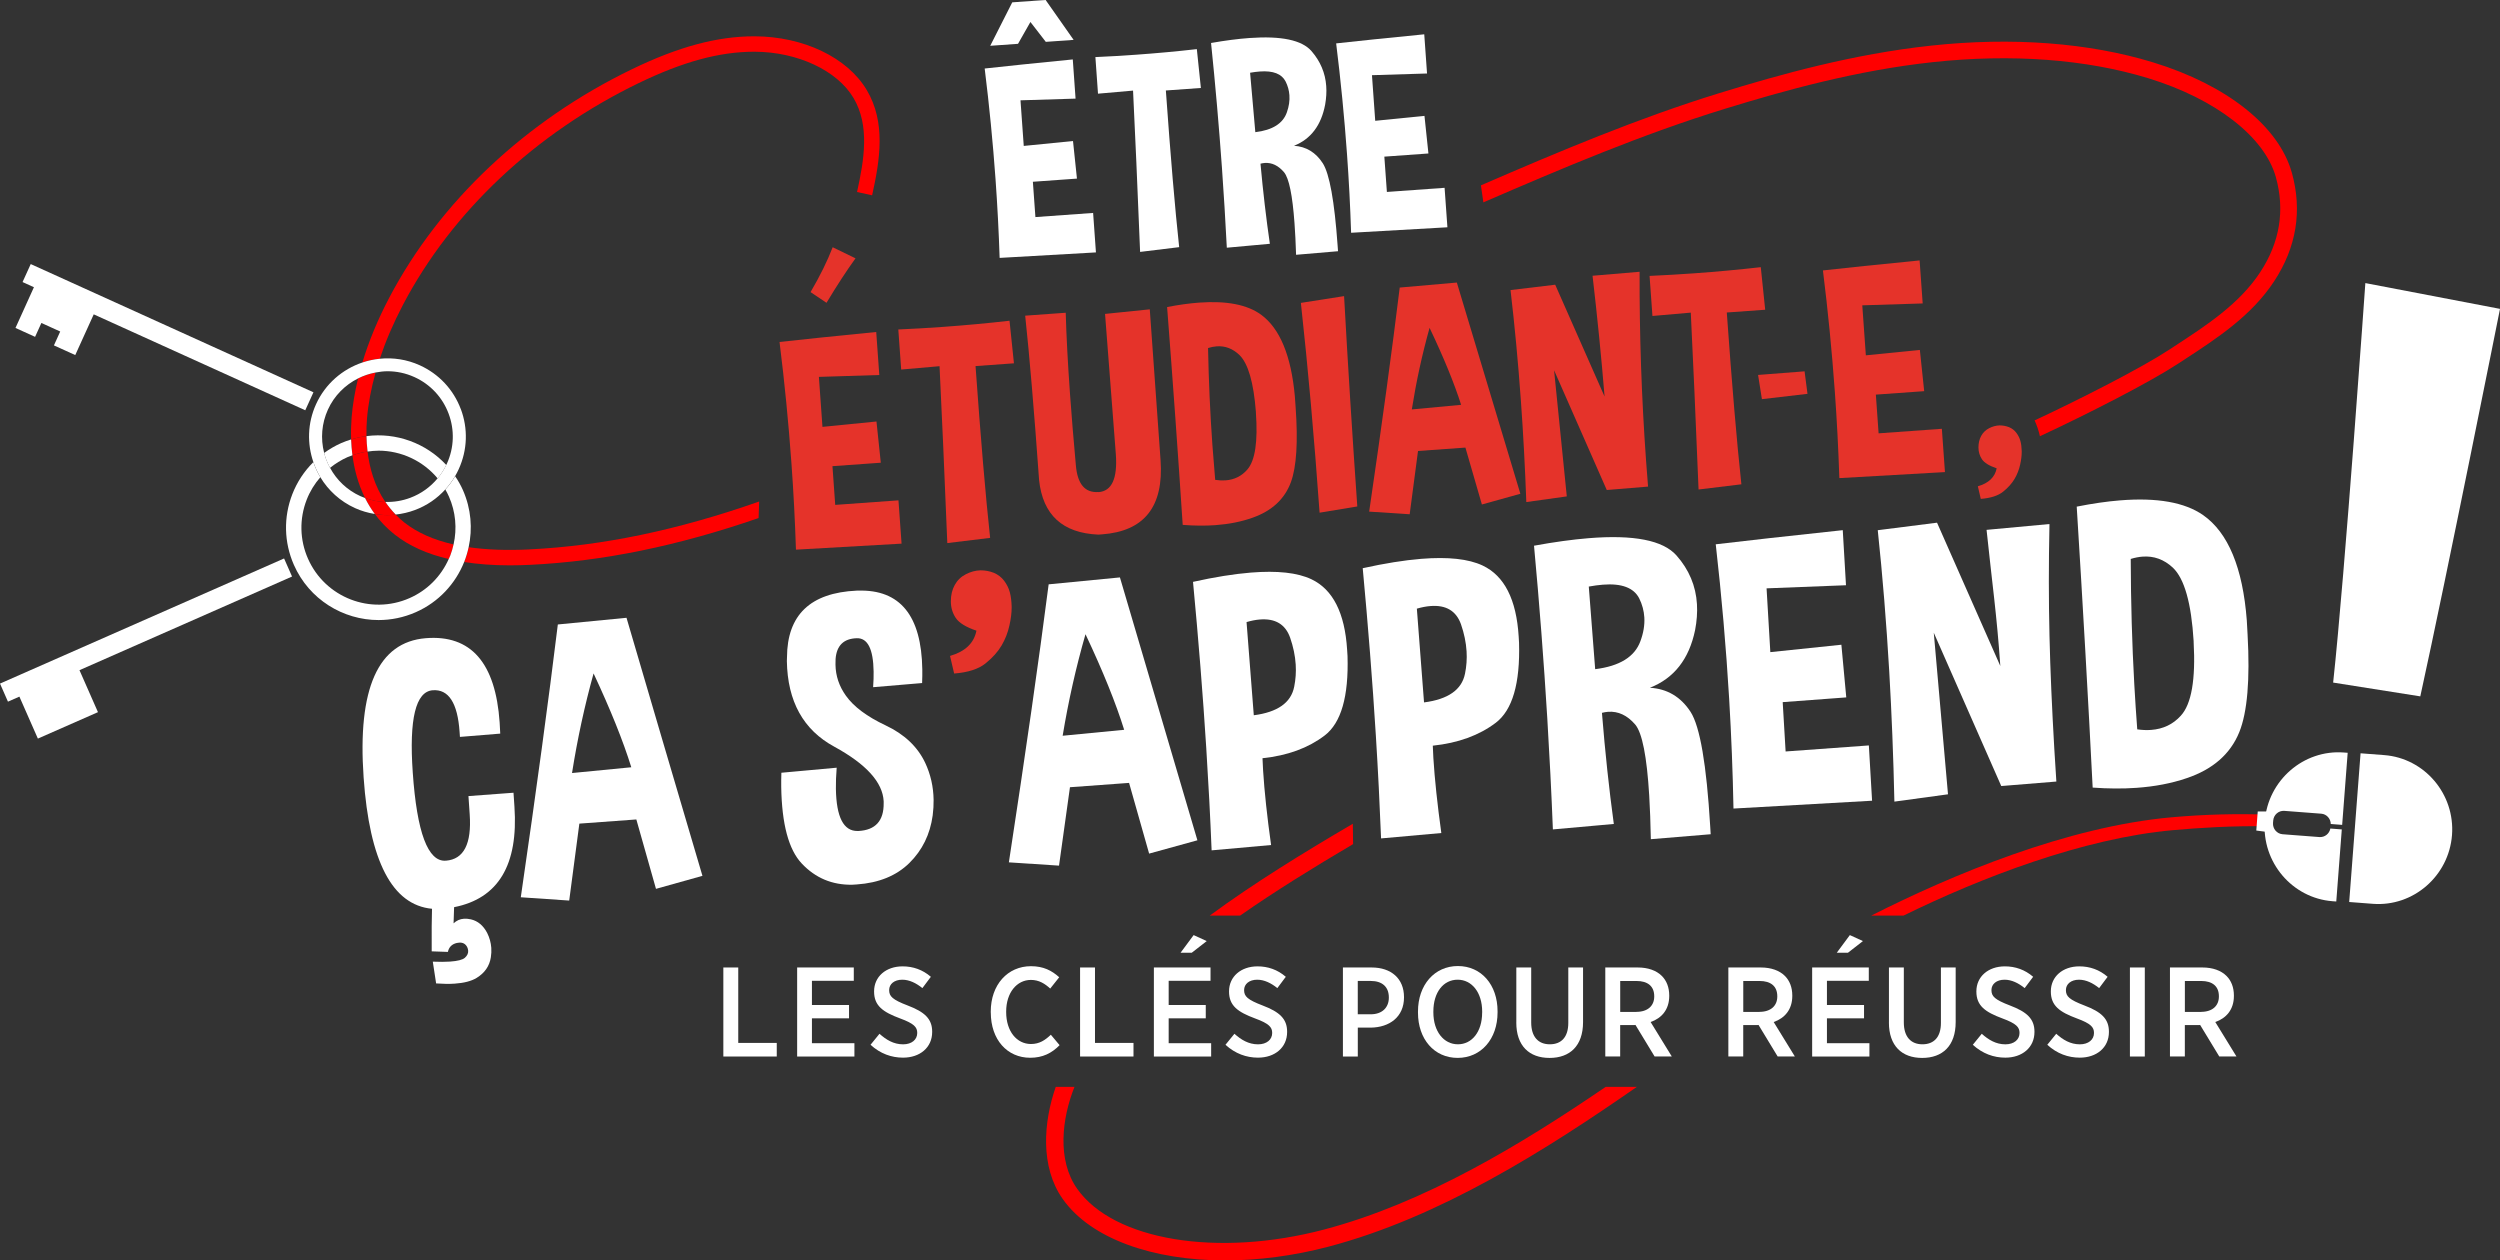 <svg xmlns="http://www.w3.org/2000/svg" id="Calque_2" viewBox="0 0 798 402.32"><rect x="0" y="0" width="798" height="402.32" fill="#333333" stroke="none"/><g><path d="m422.65,392.47c-34,8.96-67.15,3.49-78.81-13-6.49-9.19-4.88-22.5-.86-32.55h-5.98c-3.94,11.27-5.02,25.56,2.23,35.81,8.93,12.63,28.63,19.6,51.85,19.59,10.5,0,21.73-1.42,33-4.39,35.47-9.34,69.37-30.81,98.42-51.01h-9.95c-27.11,18.5-58,37.15-89.91,45.55Z" style="fill:red;"></path><path d="m693.16,260.88c-33.38,2.99-69.96,18.27-95.88,31.39h10.3c24.66-12.1,57.33-24.72,86.08-27.29,8.46-.76,18.82-1.41,30.33-1.24l.37-3.68c-10.17-.39-20.58-.13-31.2.82Z" style="fill:red;"></path></g><path d="m386.14,292.27h9.69c11.35-7.93,23.54-15.43,36.08-22.83-.03-2.08-.06-4.3-.09-6.5-16.03,9.42-31.59,18.96-45.68,29.33Z" style="fill:red;"></path><path d="m731.55,55.13c-4.13-14.82-20.68-27.99-44.28-35.22-20.54-6.29-45.06-8.14-70.93-5.34-24.88,2.69-48.08,9.17-67.48,15.14-25.99,8-51.44,18.75-76.15,29.45l.78,5.44c24.99-10.83,50.74-21.76,76.94-29.82,19.16-5.9,42.05-12.29,66.49-14.94,25.15-2.72,48.95-.95,68.8,5.13,21.53,6.6,37.14,18.7,40.73,31.57,2.95,10.6,1.27,20.81-5,30.36-6.63,10.1-17.12,16.94-27.27,23.56l-1.86,1.22c-8.97,5.87-28,15.56-42.87,22.52.67,1.47,1.28,3.17,1.69,5.05,15.17-7.07,34.83-17.08,44.08-23.14l1.86-1.21c10.6-6.92,21.57-14.07,28.81-25.09,7.15-10.88,9.05-22.55,5.67-34.69Z" style="fill:red;"></path><g><path d="m279.69,105.98l.98,13.72-19.28.6,1.14,15.96,17.24-1.72,1.38,13.16-15.43,1.1.88,12.36,20.19-1.45.99,13.82-33.71,1.92c-.3-9.14-.77-18.34-1.44-27.58-.92-12.81-2.18-25.72-3.8-38.71,7.31-.82,17.59-1.88,30.83-3.19Zm-20.96-12.74c2.99-5.1,5.35-9.87,7.06-14.32l7.29,3.54c-2.83,3.91-5.92,8.65-9.26,14.2l-5.09-3.42Z" style="fill:#e5332a;"></path><path d="m287.66,117.97l-.92-12.8c4.78-.21,9.5-.48,14.17-.82,7.27-.52,14.38-1.18,21.33-1.97l1.41,13.59-12.26.88c1.65,23.07,3.2,41.35,4.66,54.84l-13.67,1.66c-.94-23.08-1.76-41.91-2.48-56.46l-12.25,1.07Z" style="fill:#e5332a;"></path><path d="m367.01,98.75l3.44,48.13c1.06,14.83-5.19,22.72-18.75,23.69l-1.07.08c-11.45-.48-17.76-6.28-18.95-17.38-1.59-22.22-3.07-39.72-4.44-52.51l12.94-.93c.2,7.36.66,15.98,1.36,25.87.5,6.94,1.12,14.53,1.87,22.76.5,6.03,2.89,8.89,7.17,8.59,0,.03.02.05.05.04,4.25-.3,6.1-4.32,5.55-12.04l-3.45-44.85,14.28-1.46Z" style="fill:#e5332a;"></path><path d="m377.52,167.55c-.72-10.94-1.49-22.2-2.32-33.78-.83-11.61-1.72-23.53-2.66-35.76,3.7-.72,7.12-1.19,10.27-1.42,8.76-.63,15.34.66,19.74,3.87,5.99,4.4,9.58,13.06,10.76,25.98l.25,3.5c.79,11.1.29,19.09-1.51,23.98-1.99,5.39-6.08,9.17-12.25,11.34-3.56,1.27-7.52,2.05-11.86,2.37-3.24.23-6.72.2-10.42-.09Zm8.09-56.48c.21,10.71.68,21.05,1.39,31.01.27,3.76.57,7.46.89,11.09,1.15.18,2.25.23,3.29.16,2.85-.2,5.18-1.37,6.99-3.48,2.47-2.85,3.37-8.91,2.71-18.19v-.19c-.72-9.34-2.45-15.38-5.22-18.12-2.14-2.06-4.57-3-7.29-2.8-.88.06-1.79.24-2.75.54Z" style="fill:#e5332a;"></path><path d="m433.25,161.66l-12.04,1.99c-1.7-23.81-3.69-46.14-5.97-66.97l13.79-2.16c1.22,22.05,2.63,44.44,4.22,67.15Z" style="fill:#e5332a;"></path><path d="m437.04,163.31c4.12-28.14,7.37-51.98,9.75-71.52l18.23-1.6c5.91,19.73,12.67,42.2,20.28,67.42l-12.28,3.42-5.26-18.16-15.13,1.08-2.66,20.2-12.92-.84Zm29.35-34.09c-2.19-6.89-5.55-15.07-10.07-24.57-2.36,8.42-4.25,17.1-5.67,26.04l15.74-1.47Z" style="fill:#e5332a;"></path><path d="m487.2,160.26c-.4-11.12-.98-21.94-1.74-32.45-.87-12.13-1.97-23.87-3.3-35.22l14.26-1.71,15.76,35.7c-1.03-12.58-2.31-25.43-3.84-38.56l15.02-1.27c-.07,19.99.62,40.13,2.07,60.4.19,2.73.41,5.45.63,8.17l-13.18,1.09-16.82-38.22c1.46,14.44,2.81,27.86,4.06,40.26l-12.93,1.81Z" style="fill:#e5332a;"></path><path d="m527.46,100.87l-.92-12.8c4.78-.21,9.5-.49,14.17-.82,7.27-.52,14.38-1.18,21.33-1.97l1.41,13.59-12.26.88c1.65,23.07,3.2,41.35,4.66,54.84l-13.67,1.66c-.94-23.08-1.76-41.91-2.48-56.46l-12.25,1.07Z" style="fill:#e5332a;"></path><path d="m612.74,83.14l.98,13.72-19.28.6,1.14,15.96,17.24-1.72,1.38,13.16-15.43,1.1.88,12.36,20.19-1.45.99,13.82-33.71,1.92c-.3-9.14-.77-18.34-1.44-27.58-.92-12.81-2.18-25.72-3.8-38.71,7.31-.82,17.59-1.88,30.83-3.19Z" style="fill:#e5332a;"></path></g><path d="m146.81,235.2l-.11-1.59c-.64-9.25-3.51-13.68-8.59-13.28-5.43.43-7.55,9.17-6.36,26.23,1.33,19.2,4.85,28.58,10.54,28.17h.06c5.7-.45,8.23-5.38,7.58-14.78l-.4-5.84,14.38-1.07.3,4.43c1.28,18.63-5.15,29.33-19.26,32.1l-.17,5.16c.94-.89,2.05-1.39,3.32-1.47.69-.05,1.43.02,2.22.2,2.21.52,3.93,1.95,5.18,4.32.76,1.52,1.2,3.11,1.32,4.76.07.98.02,1.99-.14,3.03-.43,2.79-1.94,4.98-4.54,6.58-1.67,1.02-4.01,1.63-7.01,1.83-1.73.12-3.7.09-5.92-.07l-1.06-6.95c2.17.09,4,.08,5.5-.02,2.42-.17,4-.57,4.73-1.21.77-.68,1.12-1.44,1.06-2.26-.03-.39-.13-.78-.31-1.16-.54-1.03-1.38-1.5-2.54-1.42-.27.02-.54.06-.8.11-1.56.38-2.5,1.33-2.82,2.85l-5.17-.18c-.04-6.1,0-10.63.1-13.59-12.69-1.19-19.96-15.15-21.83-41.91-1.99-28.4,4.61-43.23,19.84-44.46,14.39-1.16,22.27,7.81,23.58,26.91.08,1.14.14,2.33.19,3.55l-12.86,1.05Z" style="fill:#fff;"></path><path d="m166.24,286.4c4.97-34.17,8.91-63.21,11.82-87.07l21.92-2.13c7.06,24.1,15.14,51.56,24.24,82.37l-14.83,4.15-6.27-22.15-18.19,1.33-3.24,24.56-15.44-1.05Zm35.27-41.49c-2.61-8.4-6.63-18.39-12.04-29.95-2.86,10.3-5.16,20.89-6.88,31.79l18.92-1.84Z" style="fill:#fff;"></path><path d="m249.41,246.66l17.66-1.61c-.2,2.49-.28,4.73-.25,6.73.14,9.08,2.46,13.56,6.95,13.47h.24c5.45-.28,8.14-3.26,8.06-8.94v-.54c-.3-6.04-5.55-11.85-15.75-17.42-9.9-5.36-14.94-14.47-15.15-27.35,0-.4,0-.8.04-1.2.06-13.5,7.46-20.59,22.23-21.27h.48c13.39-.41,20.22,7.98,20.48,25.16.02,1.37,0,2.82-.06,4.34l-15.64,1.32c.13-1.81.19-3.48.16-5-.11-7.19-1.9-10.73-5.37-10.63-4.19.12-6.44,2.33-6.77,6.63-.03.6-.04,1.2-.03,1.81.05,3.57,1.16,6.87,3.32,9.9,2.48,3.5,6.71,6.67,12.68,9.48,5.98,2.82,10.19,6.8,12.62,11.92,1.74,3.69,2.64,7.65,2.7,11.86.02,1.61-.07,3.25-.29,4.94-.83,6.08-3.32,11.15-7.46,15.22-4.13,4.06-9.72,6.34-16.76,6.83-.48.05-.95.08-1.43.09-6.4.12-11.77-2.13-16.13-6.75-4.19-4.42-6.38-12.57-6.57-24.46-.02-1.44,0-2.93.05-4.49Z" style="fill:#fff;"></path><path d="m322.03,275.27c5.33-34.83,9.57-64.43,12.7-88.75l22.75-2.21c7.21,24.55,15.45,52.52,24.73,83.91l-15.41,4.25-6.4-22.57-18.87,1.38-3.49,25.03-16.01-1.05Zm36.8-42.33c-2.67-8.56-6.78-18.73-12.34-30.5-3.02,10.5-5.45,21.3-7.29,32.41l19.64-1.9Z" style="fill:#fff;"></path><path d="m386.75,271.44c-.43-10.65-1-21.53-1.71-32.66-1.08-17.08-2.5-34.77-4.23-53.05,6.92-1.54,13.07-2.52,18.44-2.96,8.45-.68,14.9.02,19.34,2.12,6.87,3.26,10.68,10.76,11.41,22.5l.13,2.02c.39,12.9-2.04,21.35-7.3,25.36-5.24,4-11.86,6.42-19.84,7.25.04,1.26.1,2.56.19,3.9.42,6.73,1.27,14.66,2.55,23.81l-18.98,1.7Zm11.15-72.87l2.31,29.74c7.6-.98,11.9-4.02,12.9-9.12.47-2.32.63-4.68.48-7.08-.18-2.81-.77-5.66-1.78-8.57-1.51-4.25-4.72-6.19-9.65-5.8-1.31.1-2.74.38-4.27.83Z" style="fill:#fff;"></path><path d="m440.84,267.63c-.42-10.71-.97-21.67-1.67-32.87-1.07-17.19-2.47-34.99-4.19-53.39,7.01-1.55,13.24-2.55,18.68-2.99,8.56-.69,15.09.02,19.58,2.13,6.95,3.28,10.79,10.82,11.52,22.64l.12,2.03c.37,12.98-2.11,21.49-7.43,25.53-5.32,4.03-12.02,6.47-20.1,7.31.04,1.27.1,2.58.18,3.92.42,6.77,1.27,14.76,2.54,23.96l-19.22,1.72Zm11.42-73.35l2.29,29.93c7.69-.99,12.06-4.05,13.08-9.18.48-2.34.65-4.71.5-7.13-.17-2.82-.77-5.7-1.78-8.62-1.52-4.28-4.77-6.23-9.76-5.83-1.33.1-2.77.38-4.33.83Z" style="fill:#fff;"></path><path d="m495.68,264.75c-.46-11.72-1.06-23.53-1.78-35.41-1.11-18.21-2.52-36.59-4.24-55.15,6.45-1.18,12.27-1.98,17.43-2.4,14.4-1.17,23.76.67,28.04,5.51,4.01,4.53,6.19,9.72,6.54,15.54.16,2.64-.04,5.4-.59,8.26-1.91,9.27-6.72,15.41-14.43,18.43,5.53.33,9.86,2.9,12.99,7.71,3,4.66,5.08,16.8,6.25,36.4l.16,2.65-19.1,1.58c-.1-5.19-.27-9.84-.52-13.95-.75-12.45-2.24-20-4.47-22.65-2.55-2.95-5.44-4.3-8.68-4.06-.63.05-1.28.16-1.94.33,1.01,12.51,2.27,24.33,3.79,35.47l-19.46,1.74Zm11.46-77.52l2.04,26.37c7.8-.97,12.61-3.94,14.43-8.92.99-2.64,1.4-5.18,1.26-7.61-.13-2.1-.67-4.13-1.64-6.08-1.73-3.38-5.61-4.84-11.62-4.36-1.39.11-2.88.31-4.46.6Z" style="fill:#fff;"></path><path d="m588.21,169.24l1.03,17.57-25.35.99,1.2,20.36,22.68-2.36,1.56,16.81-20.29,1.51.93,15.75,26.57-1.93,1.03,17.65-44.24,2.5c-.22-11.61-.68-23.3-1.38-35.06-.97-16.31-2.4-32.74-4.28-49.29,9.58-1.14,23.07-2.65,40.52-4.51Z" style="fill:#fff;"></path><path d="m604.69,255.87c-.31-14.22-.86-28.05-1.64-41.5-.91-15.54-2.13-30.58-3.67-45.13l18.92-2.4,20.2,45.74c-1.1-16.17-2.63-26.56-4.39-43.45l20.08-1.86c-.54,25.81.05,45.6,1.54,71.69.2,3.5.42,7.01.66,10.51l-17.59,1.43-21.54-48.94c1.63,18.51,3.15,35.71,4.54,51.58l-17.14,2.34Z" style="fill:#fff;"></path><path d="m667.98,251.39c-.71-14.08-1.49-28.58-2.34-43.51-.85-14.98-1.77-30.37-2.75-46.16,4.98-.99,9.59-1.66,13.82-2,11.81-.95,20.66.61,26.54,4.71,8,5.62,12.65,16.83,13.93,33.6l.25,4.55c.8,14.39-.08,24.75-2.64,31.1-2.83,6.99-8.44,11.9-16.82,14.72-4.83,1.65-10.17,2.67-16.02,3.08-4.36.31-9.02.28-13.98-.08Zm12.15-72.97c.04,13.86.42,27.22,1.14,40.08.27,4.86.59,9.63.94,14.31,1.55.22,3.02.29,4.42.18,3.85-.28,7.01-1.79,9.49-4.54,3.4-3.7,4.76-11.55,4.09-23.56v-.25c-.74-12.1-2.93-19.9-6.61-23.42-2.83-2.65-6.09-3.83-9.76-3.54-1.18.09-2.42.34-3.71.73Z" style="fill:#fff;"></path><path d="m303.25,209.37c4.84-1.4,7.65-4.08,8.43-8.06-3.36-1.13-5.55-2.49-6.6-4.06-1.05-1.57-1.57-3.34-1.57-5.31s.41-3.7,1.24-5.21c.83-1.51,2.01-2.65,3.56-3.44,1.55-.79,3.08-1.2,4.61-1.24h.13c1.44,0,2.83.26,4.18.79,1.35.57,2.45,1.42,3.3,2.55.85,1.14,1.45,2.35,1.8,3.64.35,1.29.54,2.83.59,4.62v.26c0,1.75-.24,3.67-.72,5.76-.48,2.23-1.31,4.35-2.48,6.35-1.18,2.01-2.89,3.92-5.13,5.73-2.24,1.81-5.59,2.89-10.03,3.24l-1.31-5.63Z" style="fill:#e5332a;"></path><polygon points="576.95 125.71 562.4 127.41 561.18 119.68 576.02 118.53 576.95 125.71" style="fill:#e5332a;"></polygon><g><path d="m342.43,18.96l.89,12.52-17.58.54,1.04,14.56,15.72-1.57,1.26,12-14.07,1.01.81,11.27,18.42-1.32.9,12.6-30.74,1.75c-.27-8.34-.71-16.72-1.31-25.15-.84-11.69-1.99-23.45-3.46-35.3,6.67-.74,16.04-1.71,28.12-2.9Zm-26.36-4.32l7.04-13.89,10.65-.76,8.94,12.74-8.88.63-4.91-6.34-3.96,6.97-8.88.63Z" style="fill:#fff;"></path><path d="m350.48,29.89l-.83-11.67c4.36-.19,8.67-.44,12.93-.75,6.63-.47,13.11-1.07,19.45-1.79l1.29,12.4-11.18.8c1.5,21.04,2.92,37.71,4.25,50.01l-12.47,1.52c-.85-21.05-1.6-38.22-2.25-51.49l-11.17.98Z" style="fill:#fff;"></path><path d="m391.6,79.06c-.43-8.47-.95-17-1.56-25.58-.94-13.14-2.09-26.39-3.47-39.76,4.55-.8,8.65-1.33,12.29-1.59,10.12-.72,16.7.66,19.75,4.16,2.85,3.28,4.43,7,4.72,11.17.14,1.89.02,3.86-.34,5.91-1.25,6.63-4.57,11.02-9.94,13.16,3.88.26,6.95,2.12,9.19,5.59,2.14,3.36,3.72,12.08,4.72,26.16l.14,1.91-13.39,1.14c-.12-3.74-.28-7.09-.5-10.05-.64-8.96-1.76-14.4-3.35-16.31-1.82-2.13-3.87-3.11-6.14-2.95-.44.03-.9.11-1.37.23.82,9.01,1.82,17.53,2.99,25.57l-13.74,1.25Zm7.43-55.84l1.67,18.97c5.48-.66,8.84-2.77,10.07-6.34.67-1.89.94-3.71.81-5.46-.11-1.51-.51-2.97-1.21-4.37-1.24-2.44-3.98-3.51-8.21-3.2-.98.07-2.02.2-3.14.4Z" style="fill:#fff;"></path><path d="m454.62,10.94l.89,12.52-17.58.54,1.04,14.56,15.72-1.57,1.26,12-14.07,1.01.81,11.27,18.42-1.32.9,12.6-30.74,1.75c-.27-8.34-.7-16.72-1.31-25.15-.84-11.69-1.99-23.45-3.46-35.3,6.67-.74,16.04-1.71,28.12-2.9Z" style="fill:#fff;"></path></g><g><path d="m120.78,143.85c-1.15,0-2.3.11-3.46.28.62,5.24,2.22,11.01,5.69,16.12,2.69.08,5.39-.36,7.99-1.33,3.45-1.3,6.41-3.44,8.7-6.21-4.7-5.63-11.68-8.86-18.92-8.86Z" style="fill:none;"></path><path d="m104.67,130.78c-1.99,4.38-2.39,9.21-1.2,13.81,1.69-1.22,3.51-2.29,5.46-3.15,1.04-.46,2.09-.84,3.15-1.16-.09-2.59-.02-4.97.15-6.96.33-4.07,1.04-8.24,2.06-12.48-4.1,2.07-7.58,5.45-9.62,9.96Z" style="fill:none;"></path><path d="m132.47,162.82c-2.01.76-4.08,1.23-6.16,1.45.85.87,1.75,1.71,2.75,2.5,4.12,3.25,9.34,5.57,15.73,7.01,1.15-5.09.67-10.4-1.47-15.26-.35-.79-.74-1.54-1.16-2.27-2.63,2.89-5.92,5.15-9.68,6.57Z" style="fill:none;"></path><path d="m116.97,139.2c9.48-1.24,19.01,2.24,25.47,9.21.07-.14.15-.27.21-.41,2.3-5.07,2.49-10.74.53-15.95-1.96-5.22-5.83-9.35-10.91-11.66-2.79-1.26-5.71-1.86-8.58-1.86-1.29,0-2.56.16-3.82.4-1.42,5.06-2.35,9.99-2.74,14.77-.13,1.6-.21,3.47-.17,5.5Z" style="fill:none;"></path><path d="m115.05,158.39c.49.22.98.4,1.48.59-2.26-4.52-3.45-9.24-4.03-13.64-.53.19-1.07.37-1.59.6-2.03.89-3.88,2.05-5.55,3.41,2.15,3.98,5.5,7.15,9.69,9.05Z" style="fill:none;"></path><path d="m119.64,164.07c-2.15-.35-4.28-.96-6.31-1.88-4.78-2.17-8.54-5.66-11.06-9.85-1.83,2.11-3.32,4.52-4.36,7.19-2.38,6.12-2.23,12.8.42,18.81,5.46,12.41,20,18.06,32.41,12.59,5.63-2.48,10.02-6.9,12.51-12.48-6.9-1.61-12.64-4.18-17.23-7.8-2.54-2-4.64-4.23-6.37-6.58Z" style="fill:none;"></path><path d="m116.53,158.97c2.11.77,4.29,1.21,6.48,1.28-3.47-5.11-5.06-10.88-5.69-16.12-1.62.23-3.23.63-4.82,1.2.58,4.4,1.77,9.12,4.03,13.64Z" style="fill:red;"></path><path d="m112.08,140.27c1.62-.5,3.26-.85,4.89-1.07-.04-2.03.04-3.9.17-5.5.39-4.78,1.32-9.71,2.74-14.77-1.95.36-3.82,1-5.59,1.89-1.03,4.25-1.73,8.42-2.06,12.48-.16,2-.24,4.38-.15,6.96Z" style="fill:red;"></path><path d="m126.31,164.27c-.88.1-1.77.16-2.66.16-1.34,0-2.68-.14-4.01-.36,1.73,2.35,3.82,4.58,6.37,6.58,4.59,3.62,10.33,6.18,17.23,7.8.17-.37.35-.73.5-1.11.45-1.16.78-2.35,1.05-3.55-6.38-1.44-11.6-3.76-15.73-7.01-1-.79-1.9-1.64-2.75-2.5Z" style="fill:red;"></path><path d="m276.66,28.73c-6.16-10.37-20.21-17.1-35.79-17.14h-.17c-11.79,0-24.2,3.34-39.02,10.52-33.85,16.39-61.34,42.28-77.42,72.89-3.71,7.06-6.56,13.98-8.59,20.71,1.8-.61,3.66-1.01,5.56-1.2,1.87-5.61,4.32-11.35,7.4-17.22,15.58-29.69,42.29-54.81,75.2-70.75,14.12-6.84,25.84-10.03,36.87-10.03h.16c13.67.04,26.35,5.96,31.56,14.73,5.25,8.82,3.44,19.68,1.15,30.04l4.81,1.07c2.51-11.33,4.44-23.25-1.72-33.63Z" style="fill:red;"></path><path d="m117.32,144.13c-.2-1.71-.32-3.37-.35-4.93-1.64.21-3.28.57-4.89,1.07.06,1.61.19,3.31.42,5.06,1.59-.57,3.2-.97,4.82-1.2Z" style="fill:red;"></path><path d="m116.53,158.97c.87,1.74,1.9,3.45,3.11,5.1,1.33.22,2.67.36,4.01.36.89,0,1.77-.06,2.66-.16-1.25-1.28-2.35-2.62-3.3-4.03-2.2-.07-4.38-.51-6.48-1.28Z" style="fill:red;"></path></g><path d="m169.05,175.37c-7.31.36-13.77.12-19.44-.7-.35,1.62-.82,3.2-1.43,4.73,4.41.69,9.19,1.06,14.48,1.06,2.14,0,4.35-.06,6.64-.17,23.21-1.13,47.07-6.03,72.84-14.93l.19-5.28c-26.02,9.14-49.99,14.15-73.27,15.28Z" style="fill:red;"></path><g><path d="m120.78,143.85c-1.15,0-2.3.11-3.46.28.62,5.24,2.22,11.01,5.69,16.12,2.69.08,5.39-.36,7.99-1.33,3.45-1.3,6.41-3.44,8.7-6.21-4.7-5.63-11.68-8.86-18.92-8.86Z" style="fill:none;"></path><path d="m104.67,130.78c-1.99,4.38-2.39,9.21-1.2,13.81,1.69-1.22,3.51-2.29,5.46-3.15,1.04-.46,2.09-.84,3.15-1.16-.09-2.59-.02-4.97.15-6.96.33-4.07,1.04-8.24,2.06-12.48-4.1,2.07-7.58,5.45-9.62,9.96Z" style="fill:none;"></path><path d="m132.47,162.82c-2.01.76-4.08,1.23-6.16,1.45.85.87,1.75,1.71,2.75,2.5,4.12,3.25,9.34,5.57,15.73,7.01,1.15-5.09.67-10.4-1.47-15.26-.35-.79-.74-1.54-1.16-2.27-2.63,2.89-5.92,5.15-9.68,6.57Z" style="fill:none;"></path><path d="m116.97,139.2c9.48-1.24,19.01,2.24,25.47,9.21.07-.14.15-.27.21-.41,2.3-5.07,2.49-10.74.53-15.95-1.96-5.22-5.83-9.35-10.91-11.66-2.79-1.26-5.71-1.86-8.58-1.86-1.29,0-2.56.16-3.82.4-1.42,5.06-2.35,9.99-2.74,14.77-.13,1.6-.21,3.47-.17,5.5Z" style="fill:none;"></path><path d="m115.05,158.39c.49.22.98.4,1.48.59-2.26-4.52-3.45-9.24-4.03-13.64-.53.19-1.07.37-1.59.6-2.03.89-3.88,2.05-5.55,3.41,2.15,3.98,5.5,7.15,9.69,9.05Z" style="fill:none;"></path><path d="m119.64,164.07c-2.15-.35-4.28-.96-6.31-1.88-4.78-2.17-8.54-5.66-11.06-9.85-1.83,2.11-3.32,4.52-4.36,7.19-2.38,6.12-2.23,12.8.42,18.81,5.46,12.41,20,18.06,32.41,12.59,5.63-2.48,10.02-6.9,12.51-12.48-6.9-1.61-12.64-4.18-17.23-7.8-2.54-2-4.64-4.23-6.37-6.58Z" style="fill:none;"></path></g><g><path d="m104.67,130.78c-1.99,4.38-2.39,9.21-1.2,13.81,1.69-1.22,3.51-2.29,5.46-3.15,1.04-.46,2.09-.84,3.15-1.16-.09-2.59-.02-4.97.15-6.96.33-4.07,1.04-8.24,2.06-12.48-4.1,2.07-7.58,5.45-9.62,9.96Z" style="fill:none;"></path><path d="m115.05,158.39c.49.22.98.4,1.48.59-2.26-4.52-3.45-9.24-4.03-13.64-.53.19-1.07.37-1.59.6-2.03.89-3.88,2.05-5.55,3.41,2.15,3.98,5.5,7.15,9.69,9.05Z" style="fill:none;"></path></g><g><path d="m147.81,156.54c-.71-1.62-1.57-3.12-2.53-4.54-.89,1.54-1.95,2.96-3.13,4.25.42.73.81,1.48,1.16,2.27,2.14,4.87,2.62,10.17,1.47,15.26-.27,1.2-.6,2.38-1.05,3.55-.15.38-.33.74-.5,1.11-2.49,5.58-6.87,10-12.51,12.48-12.41,5.47-26.94-.18-32.41-12.59-2.65-6.01-2.79-12.69-.42-18.81,1.04-2.68,2.53-5.09,4.36-7.19-.92-1.52-1.66-3.14-2.23-4.82-2.89,2.87-5.19,6.32-6.71,10.23-2.85,7.34-2.67,15.36.5,22.57,4.86,11.03,15.69,17.61,27.04,17.61,3.96,0,7.99-.8,11.85-2.5,7.34-3.23,12.69-9.12,15.46-16.03.61-1.53,1.08-3.12,1.43-4.73,1.28-5.89.81-12.2-1.79-18.13Z" style="fill:#fff;"></path><path d="m105.35,149.34c1.68-1.35,3.53-2.51,5.55-3.41.53-.23,1.06-.41,1.59-.6-.23-1.75-.36-3.45-.42-5.06-1.06.33-2.11.71-3.15,1.16-1.95.86-3.77,1.93-5.46,3.15.19.72.41,1.44.67,2.15.34.91.76,1.77,1.21,2.61Z" style="fill:#fff;"></path><path d="m120.78,143.85c7.24,0,14.22,3.22,18.92,8.86,1.08-1.3,2-2.74,2.75-4.29-6.47-6.97-15.99-10.45-25.47-9.21.03,1.56.14,3.21.35,4.93,1.15-.17,2.31-.28,3.46-.28Z" style="fill:#fff;"></path><polygon points="90.68 178.26 0 218.2 2.54 223.97 6.19 222.36 12.09 235.76 31.27 227.32 25.37 213.92 93.22 184.03 90.68 178.26" style="fill:#fff;"></polygon></g><g><path d="m147.09,130.59c-2.35-6.26-7-11.22-13.09-13.99-4.14-1.88-8.53-2.51-12.77-2.09-1.9.19-3.76.6-5.56,1.2-6.34,2.14-11.83,6.78-14.8,13.34-2.75,6.05-2.85,12.63-.84,18.46.58,1.68,1.32,3.29,2.23,4.82,2.52,4.19,6.29,7.68,11.06,9.85,2.04.93,4.16,1.53,6.31,1.88-1.21-1.65-2.24-3.36-3.11-5.1-.5-.18-.99-.37-1.48-.59-4.19-1.9-7.54-5.07-9.69-9.05-.45-.84-.87-1.7-1.21-2.61-.27-.71-.49-1.43-.67-2.15-1.19-4.6-.79-9.42,1.2-13.81,2.04-4.5,5.52-7.89,9.62-9.96,1.77-.89,3.64-1.52,5.59-1.89,1.26-.23,2.53-.4,3.82-.4,2.88,0,5.8.6,8.58,1.86,5.07,2.3,8.95,6.44,10.91,11.66,1.96,5.22,1.77,10.88-.53,15.95-.06.14-.14.27-.21.41-.75,1.56-1.67,2.99-2.75,4.29-2.29,2.76-5.25,4.91-8.7,6.21-2.59.98-5.3,1.42-7.99,1.33.95,1.4,2.05,2.75,3.3,4.03,2.08-.22,4.15-.7,6.16-1.45,3.77-1.41,7.05-3.67,9.68-6.57,1.18-1.3,2.24-2.71,3.13-4.25.42-.73.82-1.49,1.17-2.27,2.76-6.09,2.99-12.89.64-19.15Z" style="fill:#fff;"></path><polygon points="9.81 84.29 7.2 90.03 10.83 91.68 4.94 104.68 11.2 107.52 13.21 103.09 19.22 105.82 17.21 110.25 24.02 113.34 29.92 100.34 97.44 130.96 100.05 125.22 9.81 84.29" style="fill:#fff;"></polygon></g><path d="m230.9,308.82h4.75v24.08h12.29v4.34h-17.05v-28.42Z" style="fill:#fff;"></path><path d="m254.46,308.82h18.07v4.26h-13.36v7.72h11.84v4.26h-11.84v7.92h13.56v4.26h-18.28v-28.42Z" style="fill:#fff;"></path><path d="m277.86,333.51l2.87-3.53c2.13,1.91,4.51,3.37,7.54,3.37,2.75,0,4.51-1.5,4.51-3.61v-.04c0-1.79-.94-2.96-5.49-4.63-5.45-2.03-8.28-4.02-8.28-8.57v-.08c0-4.67,3.77-7.96,9.1-7.96,3.32,0,6.39,1.06,9.02,3.33l-2.7,3.61c-1.97-1.58-4.14-2.68-6.43-2.68-2.58,0-4.18,1.42-4.18,3.29v.04c0,1.99,1.07,3.05,5.94,4.91,5.33,2.03,7.79,4.22,7.79,8.36v.08c0,4.99-3.93,8.2-9.3,8.2-3.69,0-7.25-1.26-10.37-4.1Z" style="fill:#fff;"></path><path d="m316.25,323.19v-.28c0-8.61,5.41-14.5,12.83-14.5,4.02,0,6.68,1.42,9.02,3.53l-2.87,3.61c-1.68-1.54-3.57-2.76-6.15-2.76-4.51,0-7.91,4.06-7.91,10.11v.16c0,6.17,3.4,10.19,7.91,10.19,2.75,0,4.55-1.26,6.35-2.96l2.79,3.33c-2.5,2.56-5.41,4.02-9.38,4.02-7.34,0-12.58-5.77-12.58-14.46Z" style="fill:#fff;"></path><path d="m344.77,308.82h4.75v24.08h12.29v4.34h-17.05v-28.42Z" style="fill:#fff;"></path><path d="m368.33,308.82h18.07v4.26h-13.36v7.72h11.84v4.26h-11.84v7.92h13.56v4.26h-18.28v-28.42Z" style="fill:#fff;"></path><path d="m380.4,304.12h-3.57l4.18-5.64,4.18,1.91" style="fill:#fff;"></path><path d="m589.86,304.12h-3.57l4.18-5.64,4.18,1.91" style="fill:#fff;"></path><path d="m391.16,333.51l2.87-3.53c2.13,1.91,4.51,3.37,7.54,3.37,2.75,0,4.51-1.5,4.51-3.61v-.04c0-1.79-.94-2.96-5.49-4.63-5.45-2.03-8.28-4.02-8.28-8.57v-.08c0-4.67,3.77-7.96,9.1-7.96,3.32,0,6.39,1.06,9.02,3.33l-2.7,3.61c-1.97-1.58-4.14-2.68-6.43-2.68-2.58,0-4.18,1.42-4.18,3.29v.04c0,1.99,1.07,3.05,5.94,4.91,5.33,2.03,7.79,4.22,7.79,8.36v.08c0,4.99-3.93,8.2-9.3,8.2-3.69,0-7.25-1.26-10.37-4.1Z" style="fill:#fff;"></path><path d="m428.65,308.82h9.18c6.27,0,10.33,3.57,10.33,9.46v.08c0,6.29-4.67,9.58-10.61,9.66h-4.14v9.22h-4.75v-28.42Zm8.89,14.94c3.65,0,5.78-2.15,5.78-5.32v-.04c0-3.41-2.13-5.28-5.78-5.28h-4.14v10.64h4.14Z" style="fill:#fff;"></path><path d="m452.62,323.27v-.41c0-8.45,5.25-14.5,12.74-14.5s12.66,6.01,12.66,14.41v.41c0,8.45-5.25,14.5-12.74,14.5s-12.66-6.01-12.66-14.42Zm20.49-.08v-.28c0-6.09-3.28-10.19-7.83-10.19s-7.75,4.02-7.75,10.15v.28c0,6.09,3.32,10.19,7.83,10.19s7.74-4.02,7.74-10.15Z" style="fill:#fff;"></path><path d="m484.01,326.4v-17.58h4.75v17.54c0,4.59,2.25,6.98,5.94,6.98s5.9-2.31,5.9-6.82v-17.7h4.71v17.42c0,7.63-4.22,11.45-10.7,11.45s-10.61-3.86-10.61-11.29Z" style="fill:#fff;"></path><path d="m512.41,308.82h10.37c3.28,0,5.94.97,7.66,2.68,1.52,1.5,2.38,3.65,2.38,6.25v.16c0,4.39-2.46,7.11-5.94,8.32l6.76,11h-5.49l-6.11-10.07c-.08.04-.2.04-.29.04h-4.59v10.03h-4.75v-28.42Zm9.88,14.17c3.69,0,5.74-1.95,5.74-4.91v-.08c0-3.21-2.09-4.87-5.66-4.87h-5.2v9.87h5.12Z" style="fill:#fff;"></path><path d="m551.69,308.82h10.37c3.28,0,5.94.97,7.66,2.68,1.52,1.5,2.38,3.65,2.38,6.25v.16c0,4.39-2.46,7.11-5.94,8.32l6.76,11h-5.49l-6.11-10.07c-.08.04-.2.04-.29.04h-4.59v10.03h-4.75v-28.42Zm9.88,14.17c3.69,0,5.74-1.95,5.74-4.91v-.08c0-3.21-2.09-4.87-5.66-4.87h-5.2v9.87h5.12Z" style="fill:#fff;"></path><path d="m578.45,308.82h18.07v4.26h-13.36v7.72h11.84v4.26h-11.84v7.92h13.56v4.26h-18.28v-28.42Z" style="fill:#fff;"></path><path d="m602.95,326.4v-17.58h4.75v17.54c0,4.59,2.25,6.98,5.94,6.98s5.9-2.31,5.9-6.82v-17.7h4.71v17.42c0,7.63-4.22,11.45-10.7,11.45s-10.61-3.86-10.61-11.29Z" style="fill:#fff;"></path><path d="m629.71,333.51l2.87-3.53c2.13,1.91,4.51,3.37,7.54,3.37,2.75,0,4.51-1.5,4.51-3.61v-.04c0-1.79-.94-2.96-5.49-4.63-5.45-2.03-8.28-4.02-8.28-8.57v-.08c0-4.67,3.77-7.96,9.1-7.96,3.32,0,6.39,1.06,9.02,3.33l-2.7,3.61c-1.97-1.58-4.14-2.68-6.43-2.68-2.58,0-4.18,1.42-4.18,3.29v.04c0,1.99,1.07,3.05,5.94,4.91,5.33,2.03,7.79,4.22,7.79,8.36v.08c0,4.99-3.93,8.2-9.3,8.2-3.69,0-7.25-1.26-10.37-4.1Z" style="fill:#fff;"></path><path d="m653.48,333.51l2.87-3.53c2.13,1.91,4.51,3.37,7.54,3.37,2.75,0,4.51-1.5,4.51-3.61v-.04c0-1.79-.94-2.96-5.49-4.63-5.45-2.03-8.28-4.02-8.28-8.57v-.08c0-4.67,3.77-7.96,9.1-7.96,3.32,0,6.39,1.06,9.02,3.33l-2.7,3.61c-1.97-1.58-4.14-2.68-6.43-2.68-2.58,0-4.18,1.42-4.18,3.29v.04c0,1.99,1.07,3.05,5.94,4.91,5.33,2.03,7.79,4.22,7.79,8.36v.08c0,4.99-3.93,8.2-9.3,8.2-3.69,0-7.25-1.26-10.37-4.1Z" style="fill:#fff;"></path><path d="m679.87,308.82h4.75v28.42h-4.75v-28.42Z" style="fill:#fff;"></path><path d="m692.65,308.82h10.37c3.28,0,5.94.97,7.66,2.68,1.52,1.5,2.38,3.65,2.38,6.25v.16c0,4.39-2.46,7.11-5.94,8.32l6.76,11h-5.49l-6.11-10.07c-.08.04-.2.04-.29.04h-4.59v10.03h-4.75v-28.42Zm9.88,14.17c3.69,0,5.74-1.95,5.74-4.91v-.08c0-3.21-2.09-4.87-5.66-4.87h-5.2v9.87h5.12Z" style="fill:#fff;"></path><path d="m631.34,155.22c3.44-.99,5.44-2.91,6-5.73-2.39-.81-3.95-1.77-4.7-2.89-.74-1.12-1.12-2.38-1.12-3.77s.29-2.63.88-3.7c.59-1.07,1.43-1.89,2.53-2.45,1.1-.56,2.19-.85,3.28-.89h.09c1.02,0,2.01.19,2.98.56.96.4,1.74,1.01,2.35,1.82.6.81,1.03,1.67,1.28,2.59.25.92.39,2.01.42,3.29v.19c0,1.24-.17,2.61-.51,4.1-.34,1.58-.93,3.09-1.77,4.52-.84,1.43-2.05,2.79-3.65,4.08-1.6,1.29-3.98,2.06-7.14,2.31l-.93-4.01Z" style="fill:#e5332a;"></path><polygon points="724.02 259.01 720.67 259.01 720.21 265.11 723.61 265.55 724.02 259.01" style="fill:#fff;"></polygon><g><path d="m757.42,288.5c12.89.99,24.26-8.89,25.26-21.94h0c1-13.05-8.73-24.54-21.62-25.53l-7.57-.58-3.63,47.47,7.57.58Z" style="fill:#fff;"></path><path d="m722.92,262.14h0c-1,13.05,8.73,24.54,21.62,25.53l1.2.09,1.76-23.01-3.65-.28c-.31,1.65-1.8,2.85-3.49,2.72l-11.77-.9c-1.81-.14-3.18-1.76-3.04-3.59l.06-.78c.14-1.84,1.74-3.23,3.56-3.09l11.77.9c1.71.13,3.01,1.58,3.04,3.29l3.64.28,1.76-23.01-1.2-.09c-12.89-.99-24.26,8.89-25.26,21.94Z" style="fill:#fff;"></path></g><path d="m798,98.6s-16.86,84.6-25.44,123.68l-27.82-4.4c3.8-35.05,10.28-127.52,10.28-127.52l42.98,8.23Z" style="fill:#fff;"></path></svg>